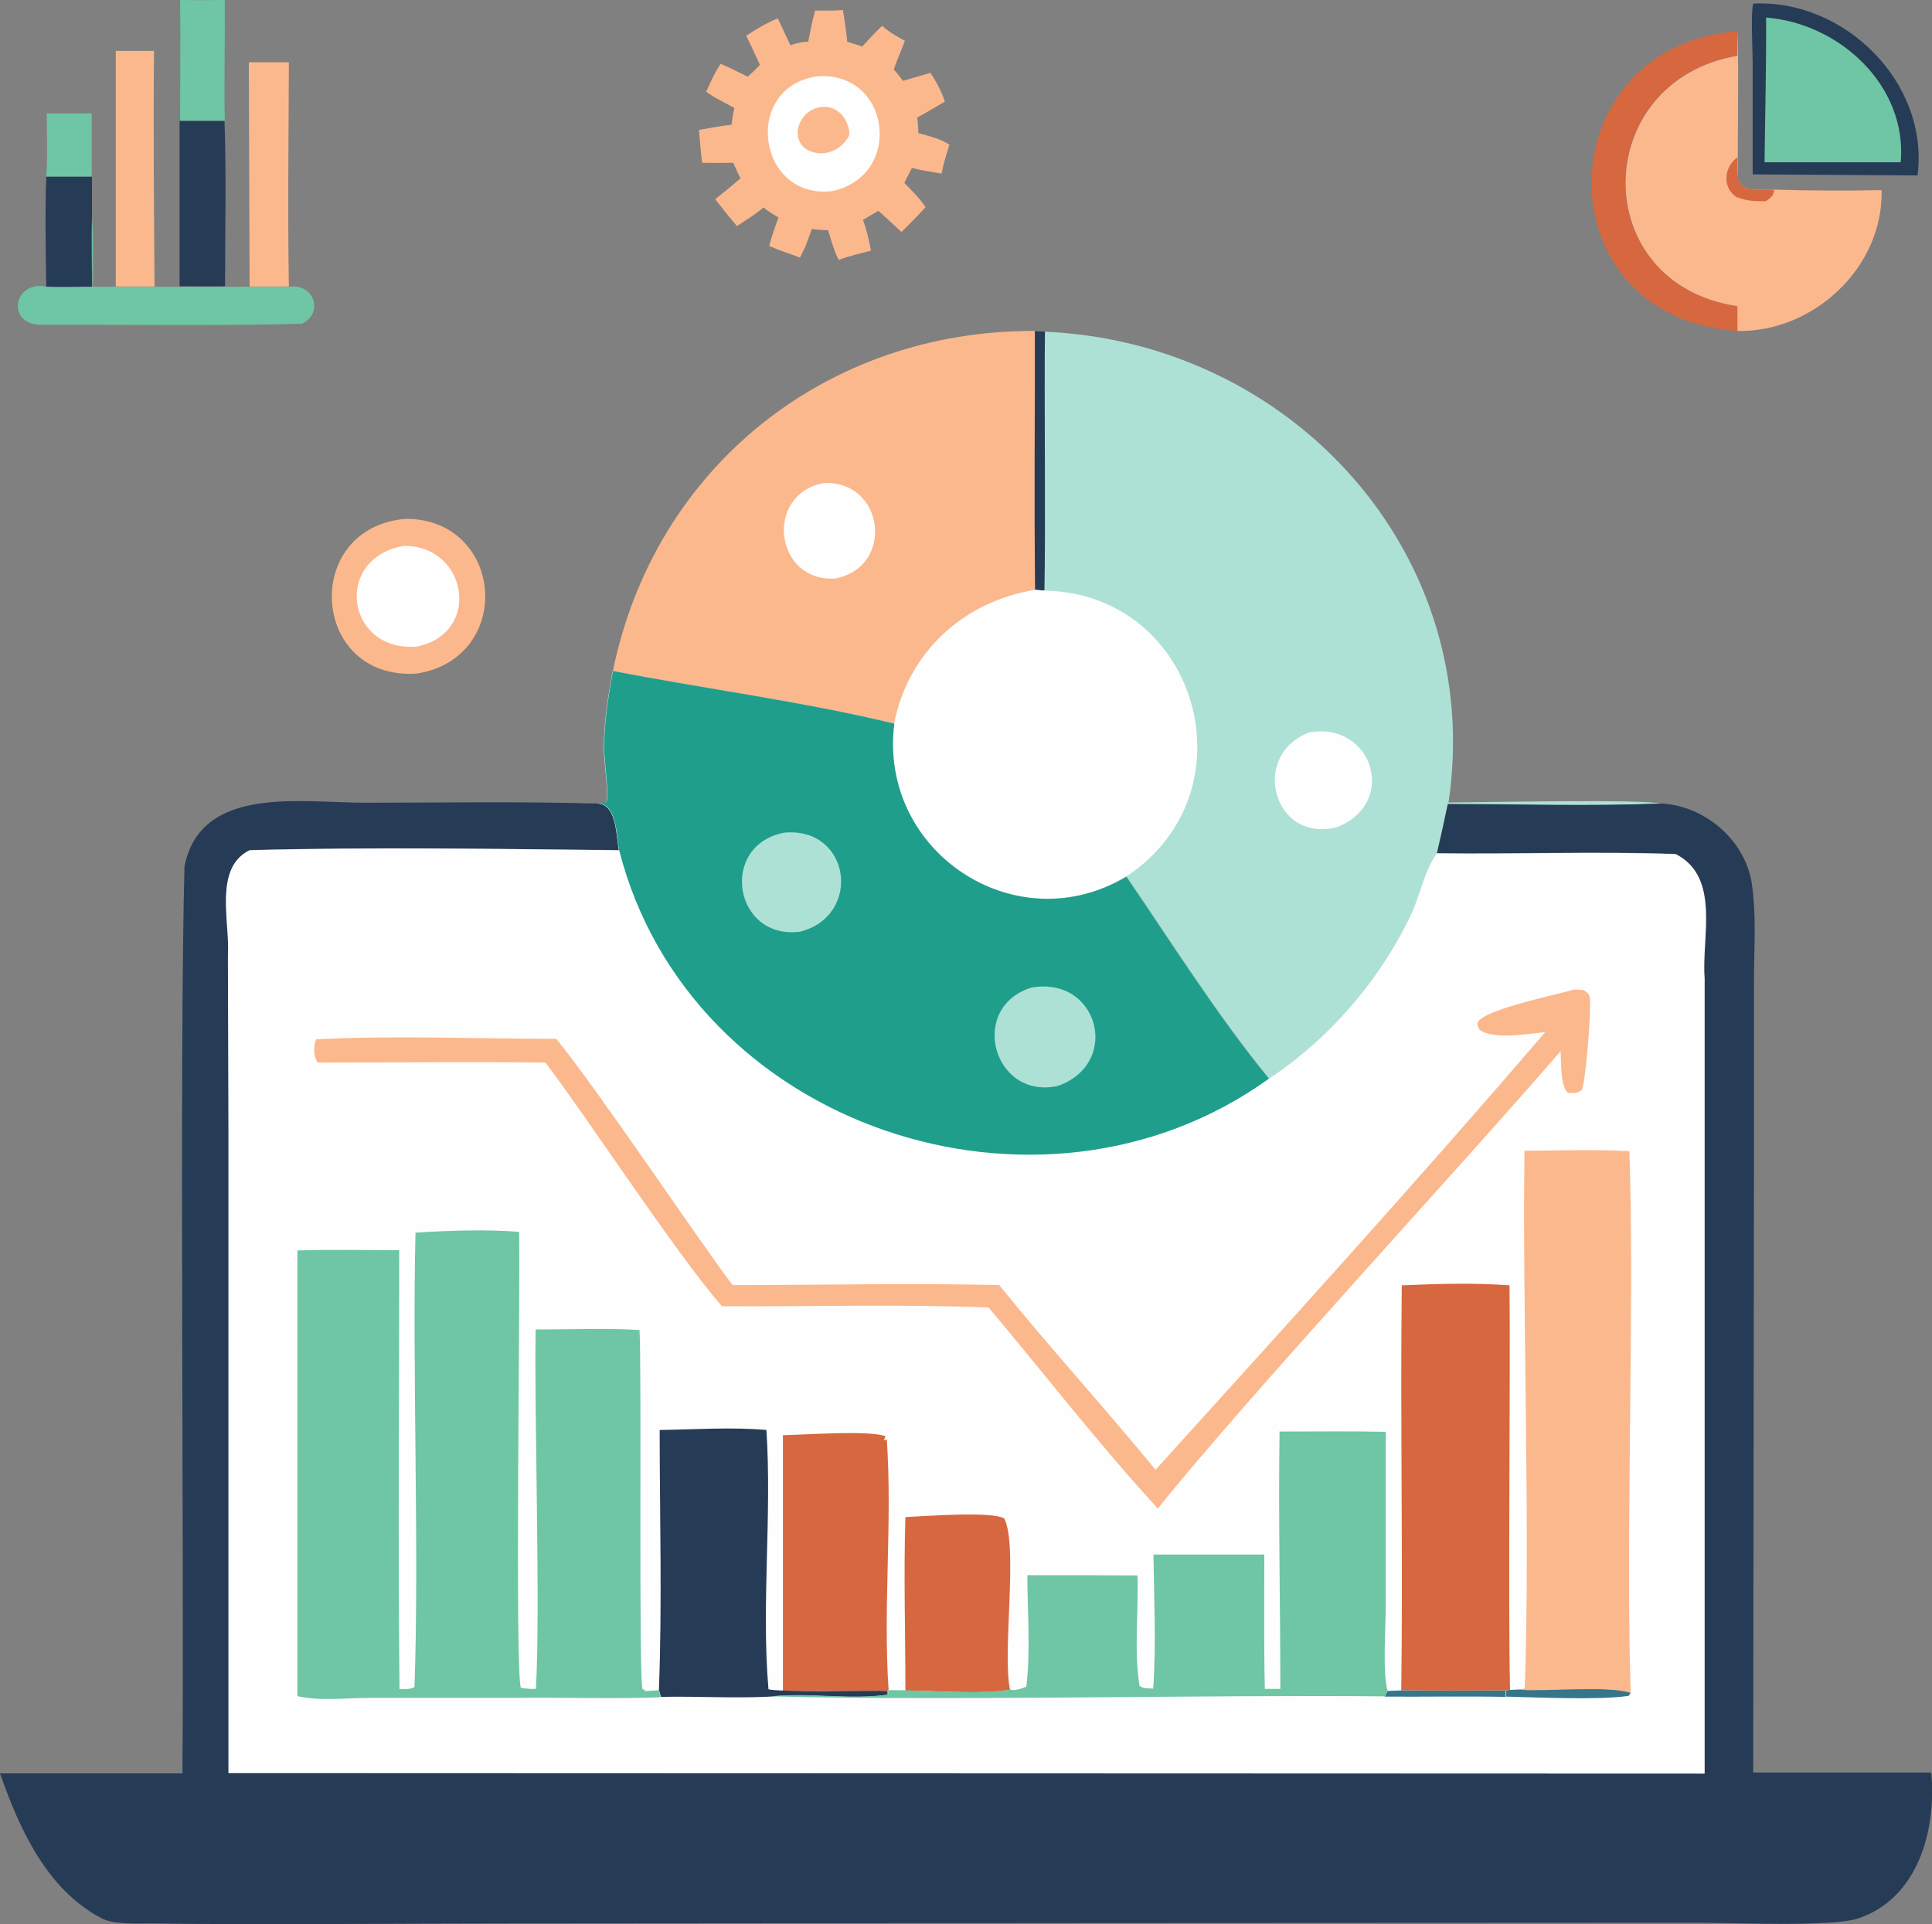 <?xml version="1.0" encoding="UTF-8"?>
<svg id="Layer_1" data-name="Layer 1" xmlns="http://www.w3.org/2000/svg" viewBox="0 0 74.77 74.48">
  <rect x="0" y="0" width="74.77" height="74.48" fill="#808080" stroke="none"/>
  <defs>
    <style>
      .cls-1 {
        fill: #263b56;
      }

      .cls-2 {
        fill: #fcb88d;
      }

      .cls-3 {
        fill: #d7673f;
      }

      .cls-4 {
        fill: #aee1d6;
      }

      .cls-5 {
        fill: #6ec6a4;
      }

      .cls-6 {
        fill: #1f9e8c;
      }

      .cls-7 {
        fill: #fefefe;
      }

      .cls-8 {
        fill: #35768b;
      }
    </style>
  </defs>
  <path class="cls-2" d="m15.73,20.08c3.79.04,4.18,5.38.41,5.99-4.14.29-4.5-5.68-.41-5.99Z"/>
  <path class="cls-7" d="m15.62,21.13c2.48-.03,3.05,3.4.49,3.9-2.73.19-3.21-3.42-.49-3.9Z"/>
  <path class="cls-2" d="m23.72,25.97c1.62-7.92,8.31-13.2,16.33-13.16,0,3.34-.03,6.68.01,10.02-2.76.45-4.91,2.41-5.45,5.18-3.55-.86-7.28-1.34-10.89-2.04Z"/>
  <path class="cls-7" d="m31.87,18.7c2.35-.13,2.78,3.24.46,3.69-2.35.16-2.77-3.25-.46-3.69Z"/>
  <path class="cls-4" d="m40.45,12.84c9.54.42,17.03,8.59,15.61,18.22,1.06,0,7.71-.14,8.22.05-2.73.11-5.5.03-8.24.02-.14.64-.27,1.27-.42,1.9-.47.61-.66,1.65-1,2.36-1.2,2.54-3.16,4.81-5.5,6.36-1.96-2.38-3.77-5.26-5.52-7.82-4.3,2.57-9.6-.98-8.98-5.92.54-2.77,2.69-4.73,5.45-5.18-.04-3.34,0-6.68-.01-10.02l.4.02Z"/>
  <path class="cls-1" d="m40.04,12.81l.4.02c-.03,2.41.03,7.69-.02,10.03l-.36-.03c-.04-3.34,0-6.68-.01-10.02Z"/>
  <path class="cls-7" d="m50.67,28.35c2.46-.43,3.45,2.75,1.06,3.67-2.47.62-3.36-2.81-1.06-3.67Z"/>
  <path class="cls-7" d="m40.06,22.83l.36.03c5.96.11,8.13,7.81,3.16,11.07-4.3,2.57-9.6-.98-8.98-5.92.54-2.77,2.69-4.73,5.45-5.18Z"/>
  <path class="cls-1" d="m7.06,68.63c.07-7.65-.12-27.77.08-35.1.64-3.19,4.6-2.44,7.05-2.46,2.93,0,5.87-.05,8.79.03.91-.13.86,1.19.98,1.8-4.75-.04-9.54-.12-14.29,0-1.41.68-.75,2.81-.84,4.09,0,0,.03,6.74.03,6.74v24.89s57.11.02,57.11.02v-23.57s0-7.2,0-7.2c-.13-1.59.64-3.92-1.12-4.82-3.08-.11-6.16.01-9.24-.03.15-.63.29-1.27.42-1.9,2.74,0,5.51.09,8.24-.02,1.64.07,3.16,1.32,3.5,2.94.22,1.27.11,2.68.11,3.97v7.09s-.03,23.51-.03,23.51h6.89c.21,2.22-.51,4.9-2.87,5.66-1.11.32-4.75.15-6.18.15-7.73,0-37.94.02-46.22.03-4.54,0-9.09.06-13.63,0-.54,0-1.45.05-1.93-.21-2.11-1.13-3.15-3.43-3.91-5.6h7.06Z"/>
  <path class="cls-7" d="m23.72,25.97c3.61.7,7.34,1.18,10.89,2.04-.62,4.94,4.68,8.49,8.98,5.92,1.75,2.56,3.56,5.44,5.52,7.82,2.34-1.55,4.3-3.82,5.5-6.36.34-.71.53-1.75,1-2.36,3.08.04,6.17-.08,9.24.03,1.75.9.99,3.22,1.12,4.82,0,0,0,7.2,0,7.2v23.57s-57.13-.02-57.13-.02v-24.89s-.02-6.74-.02-6.74c.09-1.28-.57-3.4.84-4.09,4.75-.13,9.54-.05,14.29,0-.12-.61-.07-1.93-.98-1.8.16-.01.33-.03.49-.05.11-.22-.09-1.67-.09-2.07,0-1.02.16-2.01.34-3.01Z"/>
  <path class="cls-8" d="m54.23,65.42c1.34.03,2.69.02,4.04.01v.25c-1.55-.03-3.12,0-4.68-.01l.11-.22.53-.02Z"/>
  <path class="cls-8" d="m58.27,65.43l.17-.02.47-.02c1.04.06,3.39-.17,4.21.12l-.09.13c-1.13.17-3.5.06-4.74.03v-.25Z"/>
  <path class="cls-3" d="m35.04,58.72c.7-.03,3.39-.24,3.83.06.54,1.12-.09,5.17.22,6.63-1.24.18-2.78.03-4.05.03,0-2.23-.07-4.49,0-6.72Z"/>
  <path class="cls-3" d="m30.3,55.55c.77-.01,3.33-.2,3.97.04l-.06.16.11-.03c.22,3.21-.15,6.49.07,9.7l-.04.02h-4.05s0-9.9,0-9.9Z"/>
  <path class="cls-1" d="m25.53,55.35c1.36-.02,2.78-.12,4.13,0,.22,3.31-.2,6.74.08,10.03.22.13,4.26.04,4.61.07v.15c-1.48.21-3.04-.09-4.54.07-1.4.07-2.83-.02-4.23.01l-.08-.27c.13-3.34.03-6.72.03-10.06Z"/>
  <path class="cls-2" d="m60.93,38.31c.13-.01.24,0,.37.02.14.1.2.13.23.31.06.38-.16,3.31-.32,3.56-.2.13-.31.11-.53.1-.3-.27-.26-1.21-.28-1.62-3.64,4.24-12.21,13.48-15.59,17.71-2.28-2.48-4.37-5.19-6.55-7.78-3.43-.14-6.89-.03-10.32-.05-1.79-2.05-5.13-7.19-6.83-9.43-2.94-.04-5.87,0-8.81,0-.18-.23-.17-.65-.07-.9,3.03-.16,6.26-.02,9.3-.02,1.65,2.03,5.2,7.36,6.82,9.53,3.43,0,6.88-.08,10.32,0,1.96,2.43,4.08,4.74,6.05,7.15,5.07-5.6,10.16-11.2,15.08-16.94-.66.06-1.98.31-2.54-.09-.04-.09-.11-.19-.07-.29.24-.5,3.07-1.07,3.73-1.27Z"/>
  <path class="cls-3" d="m54.25,49.75c1.37-.06,2.8-.1,4.17,0,.04,3.77-.06,12.01.02,15.66l-.17.02c-1.35,0-2.69.02-4.04-.01.07-5.22-.04-10.45.02-15.67Z"/>
  <path class="cls-2" d="m59,44.54c1.34,0,2.72-.06,4.06.02.2,5.96-.15,15.02.05,20.97-.81-.29-3.17-.06-4.21-.12l.11-.09c.22-6.09-.1-14.68-.01-20.77Z"/>
  <path class="cls-5" d="m49.5,55.41c1.38,0,2.76-.02,4.13.01v6.72c0,.83-.13,2.58.07,3.3l-.11.22c-6.97-.07-16.83.18-23.76,0,1.49-.16,3.06.14,4.54-.07v-.15s.04-.02.04-.02c1.5-.01,3.23.18,4.7-.02l.13.02c.18-.03.32-.06.48-.14.17-1.39.04-2.91.04-4.31,1.42,0,2.84,0,4.26.01.05,1.39-.14,2.91.08,4.27.16.13.34.09.53.11.12-1.71.03-3.47.01-5.19h4.29c0,1.74-.02,3.47.02,5.2h.6c0-3.33-.08-6.65-.03-9.97Z"/>
  <path class="cls-5" d="m16.1,47.71c1.29-.08,2.7-.13,3.99-.03.05,2.15-.17,17.06.07,17.65.2.03.37.05.58.04.18-3.11-.07-10.68-.01-13.91,1.33,0,2.69-.06,4.02.02.09,1.39-.04,13.63.12,13.91h.09s-.04.07-.04.07l-.02-.07.07.07c.17-.02.35-.02.52-.04l.08.27c-1.26.08-4.27,0-5.58.03,0,0-5.72,0-5.72,0-.86,0-1.93.13-2.76-.07v-17.25c1.31-.04,2.63-.01,3.94-.01,0,5.66-.05,11.33.01,16.99.21,0,.39.02.58-.08.19-5.16-.09-12.42.04-17.59Z"/>
  <path class="cls-6" d="m23.72,25.97c3.61.7,7.34,1.18,10.89,2.04-.62,4.94,4.68,8.49,8.98,5.92,1.75,2.56,3.56,5.44,5.52,7.82-8.88,6.4-22.42,1.88-25.15-8.85-.12-.61-.07-1.93-.98-1.8.16-.01.33-.03.49-.05.11-.22-.09-1.67-.09-2.07,0-1.02.16-2.01.34-3.01Z"/>
  <path class="cls-4" d="m30.35,32.23c2.56-.24,3.04,3.19.63,3.83-2.58.35-3.18-3.34-.63-3.83Z"/>
  <path class="cls-4" d="m39.9,38.23c2.59-.48,3.52,2.91,1.05,3.8-2.5.56-3.5-3.01-1.05-3.8Z"/>
  <path class="cls-3" d="m67.24,12.81c-7.61-.5-7.45-11.03.01-11.6-.03.31-.02.63-.02.95-5.71.97-5.83,8.81,0,9.69v.03s0,.93,0,.93Z"/>
  <path class="cls-1" d="m67.85.14c3.54-.18,6.82,3.07,6.36,6.65l-6.38-.04V2.42c0-.4-.08-1.98.02-2.27Z"/>
  <path class="cls-5" d="m68.35.68c2.85.22,5.47,2.65,5.21,5.6h-5.27c.02-1.86.07-3.73.06-5.6Z"/>
  <path class="cls-2" d="m67.25,1.21c.04,1.74,0,3.88,0,5.62.01.66.95.5,1.4.51,1.39.04,2.78.05,4.17.02.07,2.99-2.64,5.51-5.58,5.45v-.93s0-.03,0-.03c-5.83-.87-5.71-8.71,0-9.69,0-.32-.01-.63.02-.95Z"/>
  <path class="cls-3" d="m67.24,7.65c-.6-.35-.54-1.18,0-1.56,0,.24-.02.5.02.74.01.66.95.5,1.4.51-.01.24-.14.32-.32.45-.39,0-.72,0-1.09-.15Z"/>
  <path class="cls-5" d="m1.82,4.39h1.73c0,.58,0,1.89,0,2.45h-1.76c.06-.81.02-1.64.02-2.45Z"/>
  <path class="cls-1" d="m1.8,6.84h1.76s0,1.53,0,1.53c-.04.91,0,1.82,0,2.73-.59,0-1.18.02-1.77,0-.02-1.41-.05-2.84,0-4.25Z"/>
  <path class="cls-5" d="m6.97,0c.58.01,1.15.01,1.73,0,.01,1.1-.03,3.62,0,4.68h-1.73c0-1.55.02-3.11,0-4.67Z"/>
  <path class="cls-1" d="m6.96,4.68h1.73c.07,2.12.02,4.27.02,6.4-.59.01-1.17,0-1.76,0v-6.41Z"/>
  <path class="cls-2" d="m9.63,2.41h1.55c-.01,2.89-.05,5.79,0,8.68-.51,0-1.01,0-1.52,0l-.03-8.68Z"/>
  <path class="cls-2" d="m4.47,1.97h1.49c-.03,3.04,0,6.08.02,9.12-.5,0-1,0-1.5,0,0-2.3,0-6.89,0-9.12Z"/>
  <path class="cls-5" d="m3.57,8.37c.05.9.02,1.82.03,2.73,1.69,0,3.44,0,5.12,0,.78,0,1.68-.01,2.46,0,.94-.15,1.39.98.51,1.43-3.14.09-7.05.03-10.19.04-1.29-.1-.93-1.74.31-1.47.59.03,1.18,0,1.77,0-.01-.91-.04-1.83,0-2.73Z"/>
  <path class="cls-2" d="m31.52.41c.37,0,.74.01,1.1-.02.07.41.13.81.17,1.23.19.06.39.11.58.18.25-.27.5-.55.77-.8.26.24.57.41.88.58-.14.37-.3.73-.43,1.11.13.14.24.28.35.44l1.07-.31c.23.35.42.71.56,1.11-.35.21-.71.42-1.07.62.02.2.04.39.04.6.4.12.85.21,1.2.45-.11.37-.23.74-.3,1.12-.38-.07-.77-.12-1.15-.22l-.29.58c.29.3.59.59.82.94-.3.33-.62.65-.93.96-.3-.27-.59-.56-.9-.82l-.59.35c.14.39.23.79.31,1.19-.42.11-.85.21-1.25.36-.07-.14-.14-.28-.18-.42-.09-.24-.16-.49-.23-.73-.21,0-.42-.02-.63-.05-.08.23-.17.46-.26.7l-.2.41c-.39-.15-.81-.28-1.19-.45.1-.38.22-.73.36-1.1-.2-.12-.4-.24-.58-.39-.32.27-.68.49-1.03.72-.29-.34-.57-.69-.84-1.04.33-.26.66-.53.98-.81-.11-.2-.19-.39-.28-.6-.41.01-.81.01-1.21,0-.05-.42-.08-.85-.12-1.27.41-.07.84-.16,1.26-.2.03-.22.06-.43.11-.65-.36-.21-.76-.38-1.09-.63.17-.36.33-.75.56-1.08.36.15.7.33,1.05.5.16-.15.33-.3.47-.46-.17-.38-.35-.75-.53-1.13.4-.26.79-.49,1.22-.67.16.35.33.69.49,1.04.23-.08.45-.13.69-.14.08-.39.15-.79.26-1.17Z"/>
  <path class="cls-7" d="m31.58,2.96c2.86-.27,3.43,3.8.66,4.43-2.9.39-3.54-3.96-.66-4.43Z"/>
  <path class="cls-2" d="m31.17,5.76c-.67-.55-.12-1.59.66-1.62.61-.06,1.05.52,1.04,1.09-.32.64-1.09.92-1.71.52Z"/>
</svg>